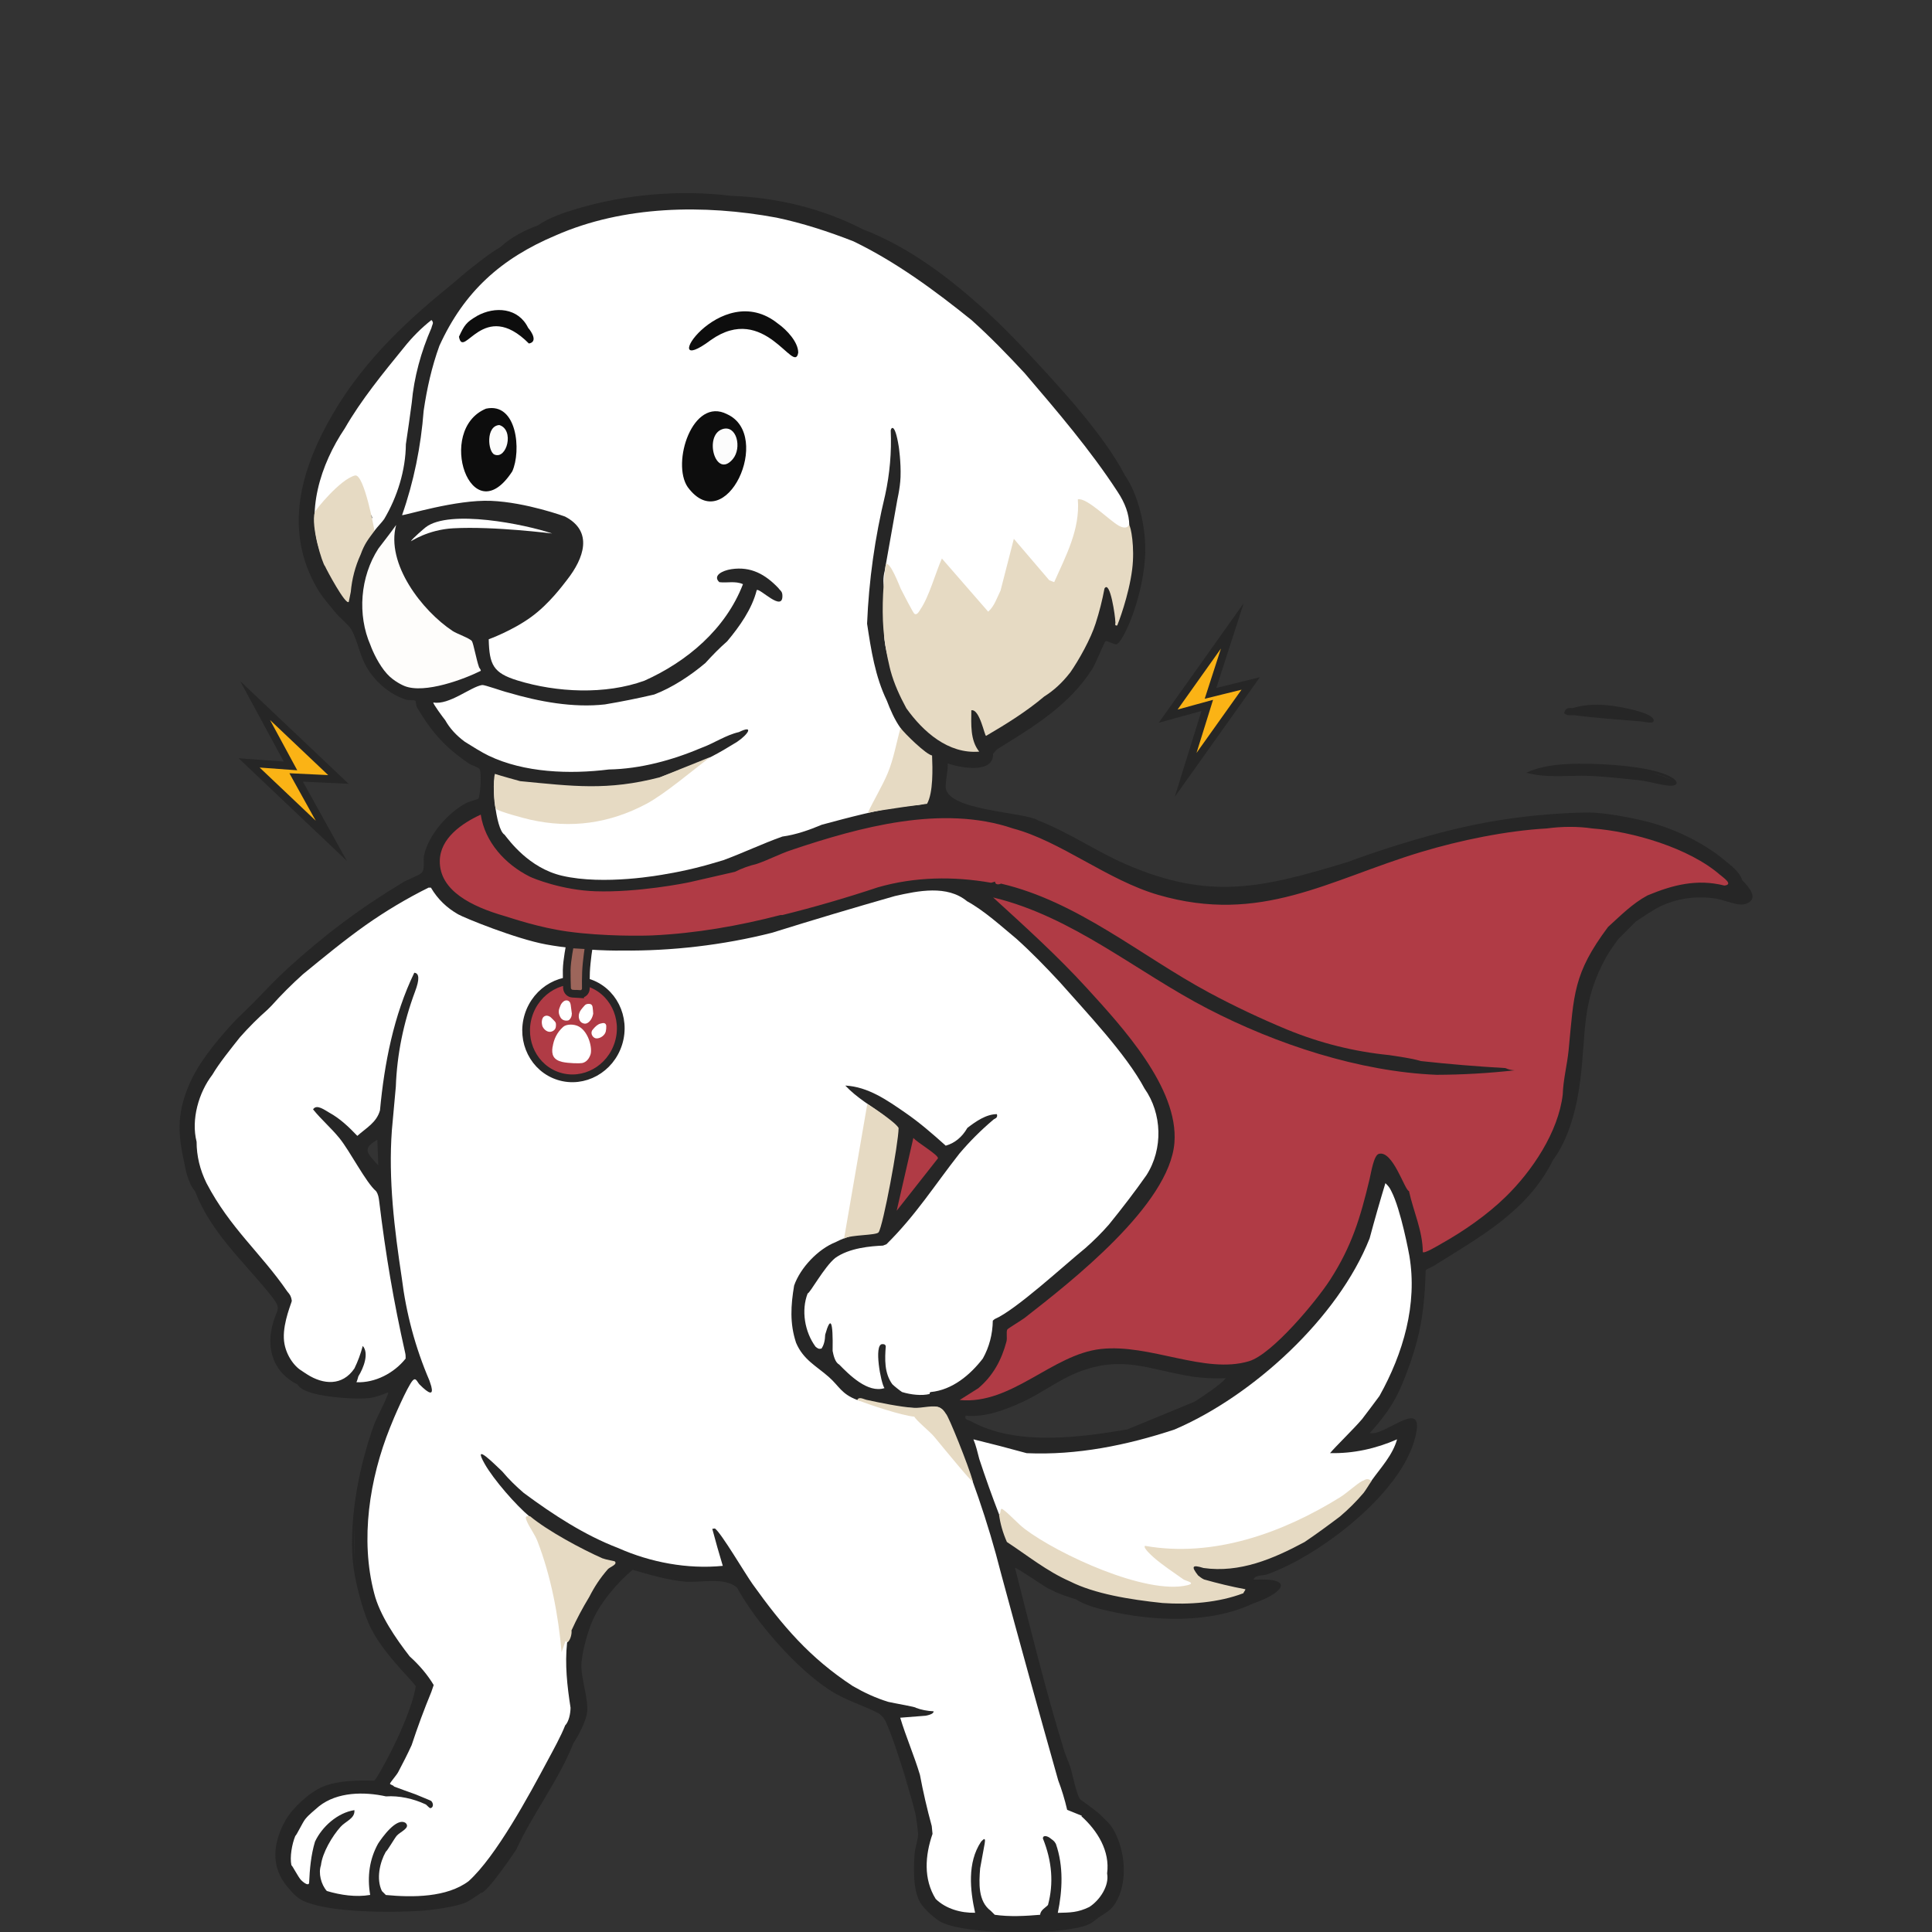 <?xml version="1.0" encoding="UTF-8"?>
<svg id="Layer_1" data-name="Layer 1" xmlns="http://www.w3.org/2000/svg" viewBox="0 0 250 250">
  <rect x="0" y="0" width="250" height="250" fill="#333333" stroke="none"/>
  <defs>
    <style>
      .cls-1 {
        fill: #9d665b;
      }

      .cls-1, .cls-2, .cls-3 {
        stroke: #262626;
        stroke-miterlimit: 10;
      }

      .cls-4 {
        fill: #0d0d0d;
      }

      .cls-5 {
        fill: #fcfcfb;
      }

      .cls-2 {
        fill: #fbb315;
      }

      .cls-6, .cls-3 {
        fill: #b03b45;
      }

      .cls-7 {
        fill: #fff;
      }

      .cls-8 {
        fill: #262626;
      }

      .cls-9 {
        fill: #fefdfb;
      }

      .cls-10 {
        fill: #fcfcfc;
      }

      .cls-11 {
        fill: #e6dac3;
      }
    </style>
  </defs>
  <path class="cls-8" d="M151.39,177.28c-.35-.08-.69-.17-1.04-.25.35.07.69.16,1.04.25ZM154.02,178.09c1.52.24,3.05.32,4.59.25-.65.86-3.04,2.39-4.08,3.06l-8.67,3.57c-6.25,1.06-14.35,2.14-20.15-1.02-.47-.25-.91-.19-.77-.76,2.6.23,5.08-.73,7.4-1.79,2.34-1.07,4.75-2.89,7.14-3.83,5.78-2.25,9.06-.37,14.54.51ZM48.83,147.49l.12,3.31c-1.31-1.46-2.26-2.14-.12-3.31ZM45.9,201.81c-.13-1.5-.11-3.03.01-4.57-.08,1.52-.08,3.04-.01,4.57.03.27.07.54.1.81-.05-.29-.08-.57-.1-.81ZM225.42,113.83c-.34-1.04-1.48-1.87-2.3-2.55-2.4-2-5.69-3.67-8.67-4.59-2.32-.71-5.75-1.37-8.16-1.53-1.01-.07-7.59,0-14.9,1.44s-15.04,4.2-16.98,4.94c-10.92,3.3-17.8,5.08-28.82.25-3.82-1.67-7.35-4.12-11.22-5.61-1.75-1.17-12.4-1.22-11.99-4.59.02-.97.31-1.84.25-2.8,1.64.56,5.98,1.4,5.87-1.28.14-.04.35-.45.58-.59,4.61-2.84,9.31-5.68,12.28-10.39.42-.67,1.53-3.43,1.69-3.55.18-.13,1,.39,1.39.4.7,0,3.3-5.36,3.72-11.11.3-4.15-1.08-8.65-2.57-10.71-2.72-5.29-8.6-11.65-12.75-16.07-1.66-1.77-3.31-3.46-5.1-5.1-4.74-4.33-10.07-8.41-16.07-10.71-5.23-2.7-11.19-4.14-17.09-4.34-6.46-.8-13.58-.22-19.89,1.66-1.71.51-3.63,1.15-5.1,2.17-1.7.61-3.52,1.56-4.85,2.81-1.4.83-2.29,1.56-3.57,2.55-1.04.8-2.04,1.72-3.06,2.55-6.35,5.16-11.84,10.5-15.81,17.85-3.65,6.77-5.36,14.11-1.28,21.17.67,1.16,1.48,2.04,2.3,3.06.58.73,1.8,1.69,2.15,2.31.93,1.63,1.03,3.63,2.44,5.59,1.16,1.6,2.7,2.82,4.58,3.46.37.13,1.12.04,1.25.15.09.08.08.64.24.9,1.92,3.22,3.59,5.1,6.68,7.22.36.25,1.22.45,1.41.76.27.44.08,3.41-.16,3.79-.05.07-1.26.4-1.59.58-2.35,1.23-4.91,4.15-5.45,6.79-.15.74.16,1.71-.31,2.24-.23.26-1.85.88-2.37,1.2-5.52,3.32-10.22,6.83-14.97,11.17-1.53,1.4-2.89,2.86-4.34,4.34-.08.09-.17.17-.25.25-.93.96-1.9,1.79-2.8,2.81-2.03,2.27-4.15,4.82-5.36,7.65-1.44,3.38-1.51,5.9-.76,9.44.31,1.48.53,3.13,1.53,4.34,1.98,5.17,6.02,8.85,9.44,13.01,2.06,2.51,1.14,1.83.51,4.59-.71,3.11.38,5.96,3.31,7.4.39.66,1.34.95,2.04,1.15,1.74.5,5.46.81,7.24.61.8-.09,1.7-.44,2.45-.74.05.42-1.5,3.31-1.79,4.08-1.93,5.33-3.24,11.92-2.8,17.6.18,2.3,1.12,6.03,2.04,8.16.95,2.19,2.52,4.09,4.08,5.87.68.77,1.4,1.49,2.04,2.3-.36,2.49-2.24,6.65-3.44,8.93-.34.65-1.54,2.93-1.92,3.31-2.19-.05-4.57-.05-6.63.76-1.68.67-3.95,2.75-4.85,4.34-1.65,2.92-1.98,6.06.26,8.67.61.71,1.14,1.37,2.04,1.79,3.39,1.55,11.5,1.53,15.3,1.27,1.46-.1,4.28-.5,5.61-1.02.4-.15,1.63-.97,2.04-1.28.78.11,4.59-5.61,4.59-5.61,2.18-4.73,5.48-8.93,7.4-13.77.65-.97,1.63-2.84,1.77-3.98.2-1.7-.76-4.27-.74-6.09.02-1.56.85-4.55,1.53-5.99,1.11-2.36,3.12-4.7,5.1-6.38,2.09.61,4.6,1.35,6.76,1.53,2.19.17,5.08-.64,6.75.77,2.4,4.44,7.66,10.44,11.91,13.21,2.15,1.41,4.28,1.96,6.39,3.05.09.05.65.44.93,1.05.92,1.99,2.17,6.08,2.2,6.15.36.9.66,1.8.93,2.7-.28-.86-.58-1.74-.93-2.7.41,1.45,1.18,3.84,1.65,5.78.16.9.28,1.81.36,2.73-.08.91-.41,1.69-.47,2.59-.12,1.86-.21,4.61.76,6.24.47.79,1.98,2.17,2.81,2.55,3.51,1.61,14.68,1.62,18.42.44.99-.31,1.28-.72,1.98-1.2-.68.33-1.37.59-2.07.8.71-.23,1.4-.49,2.07-.8.83-.57,1.42-.77,2.04-1.78,1.64-2.68,1.27-6.78-.25-9.44-.51-.89-.89-1.12-1.53-1.79-.74-.77-2.72-2.07-2.82-2.21-.49-.7-.95-3.2-1.26-4.16-.22-.68-.6-1.51-.77-2.04-2.41-7.82-4.36-15.79-6.38-23.72.26-.03,3.63,2.32,4.33,2.68,1.33.69,2.18.96,3.58,1.4,1.09.73,2.74,1.16,4.03,1.46,6,1.39,13.27,1.72,18.92-.95,3.54-1.19,5.79-3.36,0-3.06.21-.66,1.13-.47,1.74-.68,6.86-2.4,18.24-11.02,19.37-18.63.59-3.96-4.34.87-6.06.32,1.24-1.33,2.44-2.88,3.31-4.46.69-1.25,2.36-5.14,3.15-8.94s.73-7.54.78-7.64c.24-.27.62-.32.91-.5,6.02-3.79,12.25-7.1,15.56-13.77.29-.59.55-1.18.81-1.77-.26.6-.52,1.19-.81,1.77,2.1-2.81,3.1-6.9,3.53-10.36.8-6.31.09-10,3.35-15.9.37-.67,1.06-1.64,1.53-2.3l2.3-2.3c.86-.58,2.43-1.63,3.32-2.04.33-.15.66-.28,1-.4,1.9-.68,3.92-.84,5.94-.55,1.26.18,3,1.08,4.02.69,1.74-.66.33-2.19-.51-3.06ZM202.29,146.93c-.09.23-.17.46-.27.69.09-.23.18-.46.27-.69Z"/>
  <path class="cls-9" d="M61.96,86.29c.06.16.25.31.26.51-2.03,1.03-7.28,3.04-9.9,1.96-.17-.07-1.35-.58-2.24-1.56-1.06-1.17-1.85-2.9-2.14-3.71-1.72-3.93-1.34-8.85,1.02-12.5.76-1.01,1.54-1.98,2.3-3.06-1.36,5.03,3.37,11.11,7.31,13.72.54.36,2.28.96,2.5,1.32.2.33.6,2.51.9,3.31Z"/>
  <g>
    <path class="cls-7" d="M139.99,234.96l-1.9-.77c-.31-1.33-.7-2.61-1.16-3.82-2.53-8.96-5-17.88-7.4-26.78-1.67-6.61-3.94-13.13-6.63-19.38-.58-.21-.82.02-.73.61l1.95,4.85c-1.39-2.43-3.13-4.56-5.19-6.37l2.13-.24c1.16.63,1.52.58,1.07-.12,0-.46-.17-.56-.51-.77-3.64.2-7.21-.14-10.71-1.02-2.05-.78-2.31-1.78-3.66-2.97-1.62-1.43-3.31-2.23-4.24-4.43-.83-2.51-.68-4.84-.25-7.4.8-2.3,3.1-4.72,5.35-5.61,1.59-.83,3.39-1.26,5.18-1.27l.18-.26c.08,0,.18-.02.25,0,.49-2.38.83-4.76,1.02-7.14-.02-.9-.84-.49-.98.34l-.79,5.95c-.13.13-2.71.42-2.89.31l2.48-14.41c1.22.91,1.86.97,1.92.16-1.72-1.3-3.61-2.36-5.1-3.95,2.95.16,5.38,1.87,7.73,3.49,1.89,1.3,3.59,2.78,5.27,4.29,1.16-.33,2.1-1.09,2.8-2.3,1.08-.83,2.43-1.78,3.82-1.78.16.56-.35.56-.51.76-1.57,1.33-3.01,2.77-4.34,4.34-3.25,4.14-5.62,7.95-9.44,11.73l-.45.18c-1.57.07-4.36.29-6.18,1.6-1.41,1.13-3.28,4.58-3.57,4.59-.85,2.18-.39,4.97,1.02,6.89.52.44.58.21.76.26.31-.44.47-1.04.49-1.82.71-2.5,1.03-1.79.96,2.11.12.6.32,1.48.84,1.75,1.29,1.32,3.71,3.76,5.87,3.06-.46-.61-1.4-5.63-.3-5.69.23-.01.39.02.47.25-.13,1.68-.2,3.49.84,4.93.22.23,1,.85,1.27,1.02,1.12.34,2.51.51,3.57.25-.01-.12,0-.2.13-.25,2.8-.27,5.11-2.21,6.75-4.34.83-1.49,1.26-3.13,1.29-4.9l.24-.2c2.75-1.18,9.04-7,11.73-9.18,1.08-.95,2.12-1.98,3.06-3.06,1.67-2.06,3.33-4.21,4.85-6.38,2.18-3.4,2.03-7.99-.25-11.22-2.39-4.48-7.54-9.87-10.97-13.77-1.8-1.94-3.64-3.84-5.61-5.61-1.9-1.57-4.15-3.63-6.38-4.85-2.58-2.13-6.32-1.36-9.35-.67-5.29,1.51-10.59,3.09-15.9,4.75-6.32,1.6-12.98,2.37-19.38,2.3-.02.01-5.04.09-9.84-.79-3.92-.72-10.59-3.44-11.39-3.9-1.42-.81-2.61-1.91-3.52-3.45h-.31c-2.83,1.41-5.58,3.05-8.16,4.87-2.75,1.95-5.47,4.19-8.08,6.33-1.46,1.31-2.82,2.67-4.08,4.08-.17.17-.34.34-.51.51-1.24,1.09-2.43,2.28-3.57,3.57-1.1,1.39-2.7,3.36-3.57,4.85-1.77,2.3-2.77,5.8-2.04,8.67,0,1.83.43,3.62,1.28,5.35,3.05,5.84,7.02,9.02,10.46,14.03.37.42.5.65.58,1.2.02.16-1.12,2.7-1.03,4.85.08,2.01,1.35,3.63,2.24,4.16.09.06.72.49.77.51,2.11,1.35,4.57,1.52,6.12-.76.45-.92.81-1.89,1.08-2.92.84.94.12,2.84-.57,3.94-.08.26-.13.52-.25.76,2.44.1,4.87-1.18,6.37-3.06,0-.24,0-.48-.05-.7-1.53-6.79-2.53-12.74-3.37-19.64-.06-.48-.12-.93-.41-1.33-1.31-1.11-3.36-5.16-4.74-6.86-1.12-1.37-2.32-2.37-3.41-3.72.47-.74,1.54.12,2.11.43,1.4.77,2.53,1.86,3.62,3,1.16-1.04,2.48-1.71,2.93-3.3.56-6.04,1.77-12.3,4.44-17.81.66.06.69.87.1,2.43-1.51,4.05-2.34,8.16-2.49,12.32l-.51,5.61c-.47,6.41.33,12.84,1.28,19.13.57,4.62,1.76,9.04,3.57,13.26.11.28.17.56.25.77.29,1.15-.22,1.06-1.53-.25-.3-.32-.46-.96-.88-.5-.66.73-2.52,4.99-2.94,6.11-2.65,6.6-3.87,14.47-2.04,21.42.71,2.83,2.82,5.88,4.59,8.16,1.28,1.16,2.32,2.39,3.11,3.71l-.3.88c-.95,2.3-1.8,4.6-2.55,6.89-.53,1.17-1.14,2.35-1.74,3.49-.24.44-.98,1.26-1.06,1.49-.05.14.48.22.51.38.9.34,1.84.68,2.8,1.02.36.17,1.97.79,2.04.87.37.44.17.9-.13.91-.16,0-.5-.46-.64-.5-1.57-.73-3.39-1.13-5.1-1.02-2.82-.62-6.29-.6-8.67,1.28-.6.54-1.27,1.03-1.78,1.66-.35.44-1.16,2.16-1.28,2.16-.44,1.05-.74,2.75-.51,3.82.11-.01.87,1.52,1.26,1.92.11.11.91.86,1.03.37.08-1.81.24-3.62.76-5.35.91-1.95,2.94-3.75,5.1-4.08.1,1.08-1.12,1.41-1.79,2.16-1.08,1.2-2.36,3.36-2.54,4.98-.35,1,.01,2.48.76,3.32,1.76.53,3.79.83,5.61.51-.41-2.44-.07-4.65,1.02-6.63.49-.75,2.39-3.47,3.57-2.68.67.65-.71,1.13-1.16,1.66-.3.36-1.26,2.02-1.4,2.05-.79,1.39-1.27,3.54-.51,5.1.02.03.48.49.51.51,3.45.33,7.89.33,10.71-1.79,3.57-3.22,7.85-11.17,10.24-15.64.73-1.36,1.7-3.11,2.25-4.51.49-.5.69-1.55.7-2.29-.44-2.82-.75-5.62-.45-8.42.16-.29.01-.49-.44-.6-.72-5.12-1.57-10.6-4.24-15.01-.37-.22-.42-.45-.16-.7-1.79-1.49-4.66-4.79-5.81-6.81-1.74-3.06,1.45.22,2.24.94.83.99,1.77,1.92,2.8,2.8,3.73,2.77,7.88,5.48,12.24,7.14,4.17,1.85,8.95,2.75,13.52,2.3-.48-1.58-.93-3.17-1.36-4.79l.34-.05c.82.58,3.93,5.88,4.89,7.22,3.85,5.38,7.37,9.52,12.96,13.18,1.46.84,2.98,1.55,4.59,2.04,1.07.24,3.58.65,3.57.77.69.26,1.46.41,2.29.45.02.24-.32.43-1.01.57l-3.31.26c.75,2.49,1.81,4.91,2.55,7.39.41,2.19.92,4.4,1.53,6.63l.1,1.01c-.96,2.78-1.2,5.82.41,8.42,1.32,1.29,3.28,1.83,5.1,1.79-.65-2.92-1.03-6.48.76-9.18.08-.08.17-.2.25-.25.25-.23.32-.07.23.46l-.59,3.22c-.15,1.88-.29,4.27,1.38,5.5.08.09.48.49.51.51,1.93.28,3.99.16,5.87,0,.06-.64.74-.94,1.02-1.27.75-2.79.53-5.66-.66-8.61.02-.53.69-.24.91-.06.34.28.52.31.77.76,1.01,2.89.85,6.06.25,8.93,1.61-.04,2.58-.03,4.08-.76,1.38-.89,2.6-2.77,2.3-4.34.39-2.91-1.25-5.53-3.32-7.4Z"/>
    <path class="cls-7" d="M52.02,66.66c.36.06,6.98-2.04,11.53-1.85s9.56,2.03,9.56,2.03c3.69,1.92,2.46,5.4.25,8.21-.54.69-2.29,3.08-4.59,4.76-2.49,1.82-5.53,2.91-5.53,2.91.08,3.31.58,4.36,3.72,5.33,5.07,1.56,11.36,1.87,16.43.03,5.5-2.46,10.51-6.67,12.75-12.49-1-.45-2.08-.13-3.06-.26-.89-.83.36-1.5,1.56-1.68,2.53-.38,4.39.67,6.09,2.45.18.29.49.38.51.91.12,2.33-2.95-.99-3.32-.65-.61,2.44-2.22,4.71-3.83,6.63-1,.87-1.92,1.82-2.81,2.8-1.9,1.61-4.29,3.19-6.63,4.08-2.09.49-4.22.92-6.38,1.28-4.09.46-8.5-.35-12.5-1.53-.73-.17-3.07-1.02-3.38-.98-1.46.22-4.27,2.63-6.31,2.26-.12.1,1.32,2.04,1.53,2.29.58,1.04,1.43,1.98,2.55,2.8.79.5,2.27,1.42,3.06,1.79,4.62,2.22,10.52,2.42,15.56,1.79,4.08-.07,8.24-1.21,11.99-2.8,1.64-.6,3.14-1.65,4.85-2.04,1.97-.97,1.24.27-.25,1.27-2.26,1.39-4.11,2.47-6.63,3.32-1.14.44-2.24.87-3.32,1.27.16.82,1.22.63,1.86.4-4.45,3.67-9.67,5.43-15.42,5.08-.81-.05-6.18-.97-6.75-1.63-.33-.38-.07-2.34.04-2.91.75.29,2.17,1.17,1.92-.01-.62-.4-1.53-1-2.3-.92-.04-.24-.36-.38-.57-.26-.67.39-.09,6.98,1.08,7.66.61.76,3.16,4.32,7.45,5.32,5.44,1.27,12.84-.1,13.46-.22,2.51-.41,4.97-1.04,7.4-1.79,2.51-.92,5.08-2.15,7.65-3.06,1.72-.23,3.49-.85,5.1-1.53,3.59-.97,7.13-1.9,10.83-2.48,2.45,0,3.35-.36,2.69-1.09.1-.49-.22-.51-.97-.06l-5.47.6c1.87-2.61,2.79-5.52,3.43-8.65l-.31-.82c-.78-1.08-1.33-2.37-1.79-3.57-1.51-3.12-2.04-6.58-2.55-9.95.23-5.6,1.01-11.15,2.34-16.65.6-2.77.84-5.55.72-8.34.01-.28.51-1.21,1.04,2.09,0,0,.3,2,.23,3.92-.06,1.59-.48,3.12-.5,3.42l-1.55,8.73c-.23.9-.22,1.73.02,2.49-.19,1.42-.19,2.87,0,4.34-.34,1.72.23,3.87.77,5.61.55.29.79.04.78-.56-.65-3.64-1.04-7.4-.65-11.12l.72,1.78c1.43,3.68,2.69,4.39,3.79,2.14.82-1.71,1.53-3.47,2.13-5.28l5.27,6c.64.56,1.16.18,1.55-.45,1.14-2.58,2.05-5.2,2.74-7.85l3.91,4.54c.23.14.71.36.95.22,1.55-.93,3.83-8.34,3.58-10.48,1.35.79,2.61,1.71,3.79,2.75.76.74,1.91.95,2.3-.05-.02-1.4-.53-2.84-1.53-4.34-3.51-5.39-7.84-10.44-11.99-15.3-2.2-2.38-4.47-4.72-6.89-6.89-4.72-3.8-9.75-7.52-15.3-10.2-3.23-1.26-6.56-2.35-9.95-3.06-9.36-1.73-19.76-1.57-28.56,2.3-7.07,2.98-11.86,7.28-15.05,14.28-.99,2.72-1.62,5.55-2.04,8.42-.35,4.59-1.27,9.17-2.8,13.52Z"/>
    <path class="cls-7" d="M176.2,183.7c.75-1,1.57-2.05,2.3-3.06,3.08-5.51,4.94-11.87,3.87-18.15-.01-.09-1.1-6.02-2.34-8.37-.21-.46-.41-.68-.76-1.02-.72,2.37-1.4,4.75-2.04,7.14-4.06,10.3-15.15,20.42-25.25,24.74-6.14,2.03-12.6,3.35-19.13,3.06-2.31-.64-4.6-1.23-6.89-1.79.35.84.53,1.68.76,2.55.8,2.43,1.65,4.81,2.55,7.14l.6.08c4.64,4.62,16.46,10.64,22.92,9.75,1.97-.27,2.32-.67.62-1.83-1.45-.99-2.93-2.01-4.22-3.19,10.47,1.22,20.09-3.39,28.28-9.15,1.2-1.68,2.74-3.3,3.31-5.35-2.71,1.2-5.71,1.86-8.67,1.78.67-.81,3.16-3.23,4.08-4.33Z"/>
    <path class="cls-7" d="M42.13,71.51c-.18-1.67-.28-3.34-.3-4.99l4.23-4.8c.5,1.75,1.2,3.49,2.1,5.21-.33,1.03-.24,1.62.28,1.77.39-.53.94-1.06,1.27-1.53,1.71-2.88,2.78-6.33,2.81-9.69.28-1.78.52-3.64.76-5.36.29-3.28,1.2-6.61,2.55-9.69.11-.5.36-.63,0-1.02-1.3,1.02-2.49,2.21-3.57,3.57-2.68,3.29-5.53,6.77-7.65,10.46-3.12,4.63-5.14,10.86-3.06,16.32l.57-.25Z"/>
  </g>
  <g>
    <path class="cls-6" d="M222.59,113.22c-3.99-3.49-11.33-5.64-16.55-6.02-1.87-.28-4-.26-5.87,0-5.23.29-11.25,1.53-16.32,3.06-11.95,3.61-20.67,9.4-33.97,5.54-6.58-1.91-12.61-6.95-18.81-8.6-9.15-3.11-19.82-.18-28.69,2.8-1.49.5-2.98,1.29-4.46,1.79-1,.24-1.94.58-2.81,1.02-1.95.45-3.9.9-5.85,1.34-.57.13-6.79,1.36-12.21,1.18-4.3-.14-8.04-1.66-8.51-1.9-3.18-1.6-5.79-4.46-6.33-8.02-2.42,1.12-5.26,3.04-5.3,5.99-.05,3.88,4.18,5.92,8.36,7.13.99.29,4.45,1.5,8.25,2.02,4.62.63,9.7.55,10.94.49,5.58-.26,11.13-1.23,16.52-2.63h.25c4.16-1.03,8.28-2.23,12.37-3.59,4.76-1.37,9.77-1.45,14.65-.59l.52-.15c-.03.4.44.42.76.26,9.92,2.31,18.06,9.33,26.86,14.07,3.25,1.75,6.72,3.39,10.12,4.8,4.3,1.77,8.72,2.87,13.26,3.32,1.35.23,2.77.37,4.08.77,3.64.4,7.29.7,10.95.91.36.17.76.27,1.19.29-3.33.37-6.69.57-10.1.58-10.02-.41-20.74-3.96-29.59-8.54-9.26-4.79-17.45-11.92-27.79-14.41,4.15,3.79,8.32,7.56,12.12,11.72,4.54,4.98,11.9,12.92,11.34,20.02-.64,8.04-13.33,17.95-19.4,22.68-.35.27-2.15,1.36-2.22,1.48-.18.33.01,1.06-.11,1.55-.64,2.41-1.73,4.43-3.64,6.05l-2.42,1.53c6.73.65,11.96-5.9,18.26-6.6,6.36-.71,13.45,3.3,19.18,1.58,3.01-.9,8.72-7.78,10.5-10.54,2.81-4.36,3.91-8.03,5.1-13.01.2-.83.54-3.1,1.2-3.28,1.82-.51,3.36,4.76,3.9,4.81.57,2.63,1.78,5.16,1.79,7.9.21.23,2-.86,2.37-1.07,2.93-1.64,5.95-3.74,8.34-6.07,3.43-3.34,6.83-8.38,7.4-13.26.06-1.94.57-3.82.76-5.74.7-7.21.57-9.87,5.1-15.93,1.64-1.48,3.12-3.01,5.1-4.08,3.24-1.35,6.39-2.18,9.95-1.28,1.2-.13-.07-.97-.54-1.38Z"/>
    <path class="cls-6" d="M118.19,147.24l-2.16,9.43,5.34-6.78c.1-.44-2.74-2.07-3.18-2.65Z"/>
  </g>
  <g>
    <path class="cls-11" d="M122.4,182.94c-.85-1.46-2.05-.77-2.78-.66-.25.04-1.52.52-1.3,1.04.19.45,2.03,1.95,2.54,2.56,1.53,1.85,5.16,6.29,5.03,5.81-.55-2-3.18-8.54-3.49-8.75Z"/>
    <path class="cls-11" d="M138.46,87.06c1.18-1.69,2.69-4.42,3.31-6.38.48-1.48.86-2.99,1.15-4.53.73-1.16,1.41,3.73,1.4,4.27.08.19-.19.6.25.51.11-.24,1.5-3.84,1.93-7.24.37-2.88-.18-5.63-.4-5.76-.33.6-1.08.23-1.32.1-1.25-.69-4.18-3.7-5.31-3.41.31,3.87-1.55,7.31-3.06,10.71l-.64-.25-4.58-5.36-1.72,6.7c-.47.94-.79,2.02-1.6,2.73l-5.99-6.88c-.83,1.87-1.65,4.92-2.76,6.55-.15.22-.44.86-.81.59-.15-.11-1.53-2.78-1.75-3.22-.12-.24-1.44-3.76-1.95-3.15-.27,2.05-.54,5.44-.29,8.44.23,2.8.92,5.32.92,5.32.46,1.7,1.2,3.3,2.04,4.85,2.18,3.05,5.43,5.94,9.43,5.61-1.19-1.49-1.03-3.54-1.02-5.35,1.09-.21,1.72,3.37,1.91,3.31,2.62-1.53,5.21-3.14,7.53-5.1,1.22-.76,2.33-1.78,3.32-3.06Z"/>
    <path class="cls-11" d="M176.33,191.6c-.87.48-1.97,1.55-2.95,2.16-7.44,4.62-16.41,7.83-25.22,6.27-.3.25.94,1.33,1.15,1.52,1.03.91,2.65,1.99,3.82,2.82.3.21,1.73.46.5.76-5.32,1.27-16.68-4-21.02-7.28-.96-.73-1.97-1.92-2.83-2.53-.45-.32-.18.52-.51.64.16,1.2.5,2.39,1.02,3.57,2.68,1.76,5.19,3.8,8.16,5.1,3.16,1.6,7.68,2.35,11.99,2.8,3.43.24,7.23-.04,10.46-1.27,0-.12.26-.37.25-.51-1.81-.34-3.59-.77-5.35-1.27-.35-.17-.48-.3-.76-.51-.93-1.18-.79-1.44.7-.97,4.69.66,9.01-1.18,13.07-3.36,1.53-1.03,3.12-2.2,4.59-3.31,1.1-.93,2.13-1.96,3.06-3.06.32-.42.68-1.05,1.02-1.53-.48-.35-.67-.28-1.15-.01Z"/>
    <path class="cls-11" d="M40.73,66.27c-.53,1.77.98,6.68,1.34,7.02.16.39,2.66,5.08,3.06,4.59l.26-1.28c.15-1.68.57-3.3,1.28-4.85.49-1.36.95-1.94,1.79-3.06,0,0-1.34-7.47-2.53-7.16-1.93.5-5.11,4.46-5.19,4.73Z"/>
    <path class="cls-11" d="M78.03,201.68c-2.75-1.21-7.16-3.58-9.44-5.48-.74-.11-.59.27-.37.75.37.81.97,1.57,1.33,2.49,1.75,4.54,2.69,9.52,3.12,14.35l.5-1.42.27.14c.37-.26.58-1.12.51-1.53.67-1.48,1.44-2.92,2.3-4.34.68-1.33,1.4-2.43,2.41-3.59.25-.28,1.29-.6.9-1-.05-.06-1.11-.21-1.53-.39Z"/>
    <path class="cls-11" d="M116.28,145.96c-.42-.78-3.74-2.94-4.05-3.12l-3.01,17.44c.78-.52,4.17-.4,4.47-.82.58-.8,2.57-11.48,2.59-13.49Z"/>
    <path class="cls-11" d="M119.96,104.01c.81-1.45.72-4.55.65-6.25-.76-.12-3.53-2.81-4.08-3.57-.55,1.95-.88,3.98-1.66,5.86-.65,1.57-1.87,3.6-2.57,5.12,2.05-.43,7.66-1.16,7.66-1.16Z"/>
    <path class="cls-11" d="M121.63,182.17c-.74-.45-2.3.08-3.44,0-1.77-.13-4.32-.65-6.1-1.04-.34-.08-.95-.45-1.17.03,1.53.59,5.74,2.02,7.43,2.16,1.32.1,1.99-.87,3.28-1.14Z"/>
    <path class="cls-11" d="M85.42,100.57c-6.82,1.78-11.32,1.16-18.11.51-.04,0-2.74-.76-3.27-.94-.25.82-.15,3.82.11,4.51.37.36,3.75,1.26,4.44,1.41,5.29,1.2,10.29.49,15.05-2.04,2.37-1.26,6.13-4.45,8.27-6.06l-6.49,2.61Z"/>
  </g>
  <g>
    <path class="cls-4" d="M100.72,41.92c-7.55-6.19-16.1,7.6-8.75,2.09,7-4.96,10.83,4.63,11.32,1.62,0-1.38-1.5-2.95-2.56-3.71Z"/>
    <path class="cls-4" d="M61.71,40.9c-1.36.78-1.64,1.19-2.32,2.67.57,3.07,3.15-5.06,9.05.88,1.18-.21.36-1.51-.1-2.03-1.26-2.6-4.29-2.83-6.63-1.53Z"/>
    <path class="cls-4" d="M94.09,53.6c-4.46-2.31-7.24,6.31-5.1,9.43,4.95,6.7,11.07-6.72,5.1-9.43Z"/>
    <path class="cls-4" d="M62.89,52.88c-6.56,2.73-1.92,16.29,3.4,8.11,1.19-2.65.63-8.97-3.4-8.11Z"/>
  </g>
  <g>
    <ellipse class="cls-3" cx="74.21" cy="133.21" rx="6.35" ry="6.1" transform="translate(-75 164.68) rotate(-72.79)"/>
    <path class="cls-1" d="M75.05,128.64l-.96-.06c-.39-.02-.7-.34-.72-.73-.02-.63-.05-1.57-.04-2.33.02-1.25.44-3.33.44-3.33l2.44.14s-.31,1.96-.38,3.45c-.03.8-.03,1.57-.02,2.12,0,.42-.34.76-.76.73Z"/>
    <g>
      <path class="cls-7" d="M71.51,135.47c.15-.99.55-1.86,1.36-2.59.43-.39,1.43-.39,2.05-.04,1.27.71,1.77,2.85,1.48,3.65-.29.81-.79,1.01-1.08,1.07s-1.76.04-2.58-.15c-1.14-.27-1.4-.94-1.24-1.94Z"/>
      <g>
        <path class="cls-7" d="M70.17,132.72c-.08-.3-.11-.66.06-.99.11-.22.36-.34.61-.29.18.03.33.11.46.23.17.16.34.33.5.51.1.11.15.25.14.41,0,.13,0,.28-.04.4-.1.36-.55.6-.92.51-.35-.08-.68-.39-.82-.78Z"/>
        <path class="cls-7" d="M73.99,131.21c0,.31-.12.55-.32.75-.1.09-.23.11-.36.11-.36,0-.65-.15-.82-.48-.2-.37-.25-.76-.09-1.16.09-.23.16-.47.33-.66.13-.14.26-.27.46-.31.28-.05.52.09.61.37.02.07.04.14.05.21.05.33.09.66.13.99,0,.06.01.13.02.17Z"/>
        <path class="cls-7" d="M76.76,131.18c-.08.39-.22.73-.5,1.01-.21.21-.46.33-.76.24-.33-.1-.51-.33-.58-.66-.08-.4.02-.77.25-1.09.14-.2.32-.38.48-.57.13-.15.29-.2.48-.21.31-.02.5.1.55.41.05.29.06.59.08.88Z"/>
        <path class="cls-7" d="M76.61,133.36c-.23.43.14,1.01.59,1.01.51,0,1.08-.41,1.19-.91.05-.23.07-.47.06-.7-.02-.28-.2-.41-.47-.37-.19.03-.39.08-.55.17-.35.2-.6.51-.82.79Z"/>
      </g>
    </g>
  </g>
  <path class="cls-10" d="M93.48,55.53c1.84-.6,2.56,2.41,1.35,3.87-2.24,2.68-3.81-3.06-1.35-3.87Z"/>
  <path class="cls-5" d="M63.98,58.82c-.85-.36-1.15-3.7.63-3.82,1.99.61.97,4.5-.63,3.82Z"/>
  <polygon class="cls-2" points="161.84 88.44 156.64 89.72 159.46 80.99 151.16 92.67 156.22 91.28 153.42 100.27 161.84 88.44"/>
  <polygon class="cls-2" points="43.79 100.86 38.32 100.6 42.87 108.8 32.24 98.72 37.59 99.11 33.01 90.65 43.79 100.86"/>
  <g>
    <path class="cls-8" d="M206.18,100.42c1.97.12,4.02.33,5.99.55,1.11.12,3.28.76,4.13.7.94-.06.76-.64.07-1.05-2.2-1.3-7.2-1.67-9.83-1.76-2.84-.1-6.47-.09-9.03,1.13,2.81.78,5.81.25,8.67.43ZM216.27,100.86c-.75-.29-1.51-.55-2.29-.78.78.19,1.55.44,2.29.78Z"/>
    <path class="cls-8" d="M203.71,92.55c2.7.36,5.96.58,8.73.81.34.03,1.58.38,1.55-.14-.06-1.03-4.3-1.74-5.22-1.87-1.81-.25-3.53-.25-5.24.27-.22.07-.93-.27-1.13.67.45.41.95.21,1.32.26Z"/>
  </g>
  <path class="cls-7" d="M71.45,69.03c-3.53-1.19-13.29-3.17-16.37-.8-.15.12-1.79,1.51-1.91,1.81-.02.04,2.18-1.5,5.48-1.68,5.37-.29,12.88.7,12.8.67Z"/>
</svg>